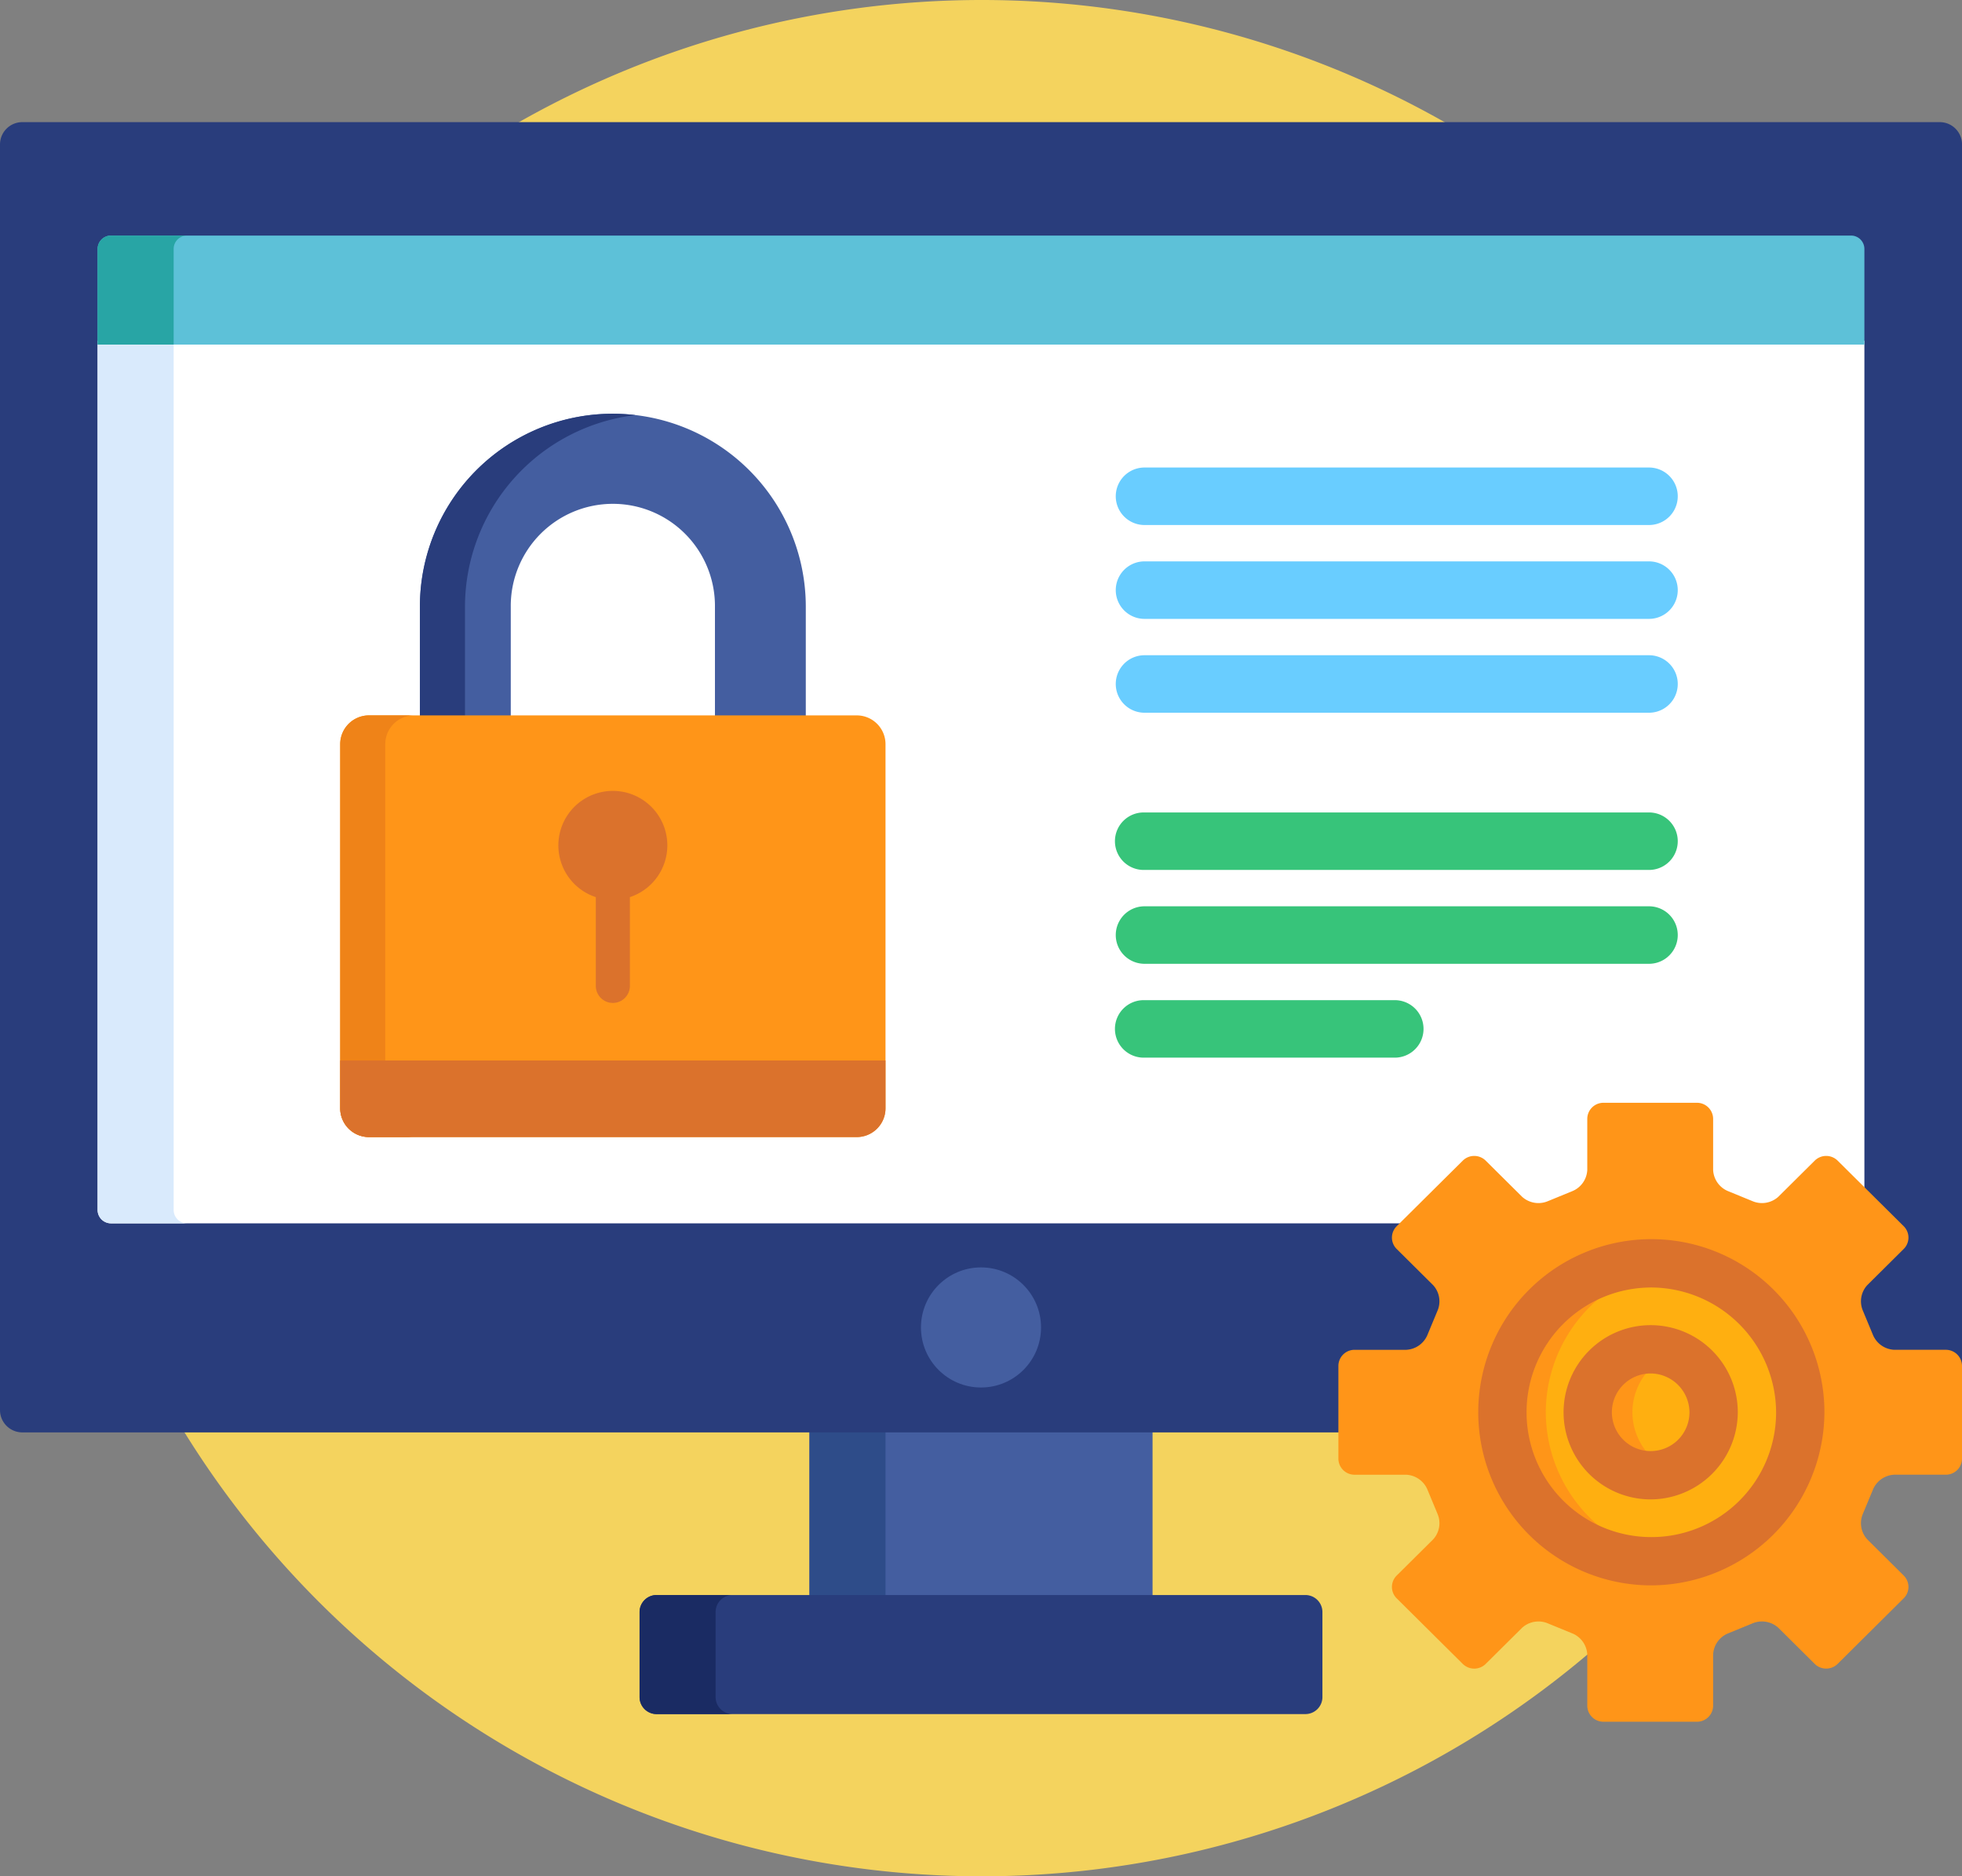 <svg xmlns="http://www.w3.org/2000/svg" width="334" height="319.355" viewBox="0 0 334 319.355">
  <rect x="0" y="0" width="334" height="319.355" fill="#808080" stroke="none"/>
  <g id="technical-support" transform="translate(0 -11)">
    <path id="Caminho_156" data-name="Caminho 156" d="M159.678,0A159.678,159.678,0,1,1,0,159.678,159.678,159.678,0,0,1,159.678,0Z" transform="translate(7.456 11)" fill="#f4d35e"/>
    <rect id="Retângulo_83" data-name="Retângulo 83" width="58.404" height="28.984" transform="translate(137.801 254.148)" fill="#445ea0"/>
    <rect id="Retângulo_84" data-name="Retângulo 84" width="12.944" height="28.984" transform="translate(137.801 254.148)" fill="#2e4c89"/>
    <path id="Caminho_128" data-name="Caminho 128" d="M283.147,444.536a2.9,2.9,0,0,1-2.889,2.89H169.791a2.9,2.9,0,0,1-2.89-2.89V430.052a2.9,2.9,0,0,1,2.89-2.89H280.257a2.9,2.9,0,0,1,2.889,2.89v14.484Z" transform="translate(-58.024 -144.681)" fill="#293d7c"/>
    <path id="Caminho_129" data-name="Caminho 129" d="M179.846,444.536V430.052a2.9,2.9,0,0,1,2.89-2.89H169.792a2.9,2.9,0,0,0-2.89,2.89v14.484a2.9,2.9,0,0,0,2.89,2.89h12.944A2.9,2.9,0,0,1,179.846,444.536Z" transform="translate(-58.025 -144.681)" fill="#1a2b63"/>
    <path id="Caminho_130" data-name="Caminho 130" d="M330.215,42.867H3.786A3.8,3.8,0,0,0,0,46.654V262.093a3.8,3.8,0,0,0,3.786,3.786H228.5V254.564a2.091,2.091,0,0,1,2.089-2.089h8.8a4.758,4.758,0,0,0,4.257-3.028l1.661-3.992a4.677,4.677,0,0,0-.874-5.1l-6.209-6.16a2.073,2.073,0,0,1,0-2.937l11.26-11.172a2.122,2.122,0,0,1,2.973,0l6.208,6.16a4.731,4.731,0,0,0,3.285,1.262,4.3,4.3,0,0,0,1.872-.406l4.045-1.658a4.719,4.719,0,0,0,3-4.232v-8.689a2.091,2.091,0,0,1,2.089-2.089h15.943a2.091,2.091,0,0,1,2.089,2.089v8.689a4.733,4.733,0,0,0,3.035,4.246l4.049,1.661a4.242,4.242,0,0,0,1.832.389,4.732,4.732,0,0,0,3.285-1.261l6.209-6.16a2.12,2.12,0,0,1,2.972,0l11.258,11.173a2.072,2.072,0,0,1,0,2.936l-6.207,6.161a4.692,4.692,0,0,0-.857,5.14l1.658,3.988a4.742,4.742,0,0,0,4.242,2.992h8.8a2.091,2.091,0,0,1,2.089,2.089v9.647a3.755,3.755,0,0,0,.652-2.117V46.654A3.794,3.794,0,0,0,330.215,42.867Z" transform="translate(0 -11.079)" fill="#293d7c"/>
    <path id="Caminho_131" data-name="Caminho 131" d="M25.473,247.857a2.278,2.278,0,0,0,2.271,2.271h220.3l10.293-10.212a2.122,2.122,0,0,1,2.973,0l6.208,6.16a4.73,4.73,0,0,0,3.285,1.262,4.3,4.3,0,0,0,1.872-.406l4.045-1.658a4.719,4.719,0,0,0,3-4.232v-8.689a2.091,2.091,0,0,1,2.089-2.089h15.943a2.091,2.091,0,0,1,2.089,2.089v8.689a4.733,4.733,0,0,0,3.035,4.246l4.049,1.661a4.242,4.242,0,0,0,1.832.389,4.732,4.732,0,0,0,3.285-1.261l6.209-6.16a2.12,2.12,0,0,1,2.972,0l5.018,4.98V99.913H25.473Z" transform="translate(-8.856 -30.911)" fill="#fff"/>
    <path id="Caminho_132" data-name="Caminho 132" d="M38.417,247.857V99.913H25.473V247.857a2.278,2.278,0,0,0,2.271,2.271H40.688A2.277,2.277,0,0,1,38.417,247.857Z" transform="translate(-8.856 -30.911)" fill="#d9eafc"/>
    <circle id="Elipse_19" data-name="Elipse 19" cx="10.22" cy="10.22" r="10.22" transform="translate(156.78 226.719)" fill="#445ea0"/>
    <path id="Caminho_135" data-name="Caminho 135" d="M323.969,72.461H27.744a2.278,2.278,0,0,0-2.271,2.271V91.021H326.239V74.732A2.277,2.277,0,0,0,323.969,72.461Z" transform="translate(-8.856 -21.367)" fill="#5dc1d8"/>
    <path id="Caminho_136" data-name="Caminho 136" d="M40.688,72.461H27.744a2.278,2.278,0,0,0-2.271,2.271V91.021H38.417V74.732A2.278,2.278,0,0,1,40.688,72.461Z" transform="translate(-8.856 -21.367)" fill="#28a5a5"/>
    <path id="Caminho_137" data-name="Caminho 137" d="M391.633,401.338a2.749,2.749,0,0,0,2.741,2.741h15.943a2.75,2.75,0,0,0,2.741-2.741v-8.688a4.112,4.112,0,0,1,2.594-3.63l4.086-1.674a4.141,4.141,0,0,1,4.41.731l6.209,6.161a2.777,2.777,0,0,0,3.891,0l11.258-11.174a2.723,2.723,0,0,0,0-3.863l-6.207-6.161a4.072,4.072,0,0,1-.731-4.39l1.675-4.028a4.135,4.135,0,0,1,3.64-2.59h8.8a2.748,2.748,0,0,0,2.742-2.741V343.515a2.75,2.75,0,0,0-2.742-2.742h-8.8a4.133,4.133,0,0,1-3.64-2.59l-1.675-4.028a4.071,4.071,0,0,1,.731-4.388l6.207-6.161a2.723,2.723,0,0,0,0-3.863L434.25,308.572a2.773,2.773,0,0,0-3.891,0l-6.209,6.16a4.146,4.146,0,0,1-4.411.731l-4.086-1.674a4.111,4.111,0,0,1-2.594-3.629v-8.689a2.75,2.75,0,0,0-2.741-2.742H394.375a2.749,2.749,0,0,0-2.741,2.742v8.689a4.111,4.111,0,0,1-2.594,3.629l-4.084,1.674a4.144,4.144,0,0,1-4.411-.731l-6.208-6.16a2.775,2.775,0,0,0-3.893,0l-11.261,11.173a2.725,2.725,0,0,0,0,3.863l6.209,6.161a4.072,4.072,0,0,1,.731,4.388l-1.675,4.028a4.136,4.136,0,0,1-3.641,2.59h-8.8a2.75,2.75,0,0,0-2.742,2.742v15.779a2.748,2.748,0,0,0,2.742,2.741h8.8a4.136,4.136,0,0,1,3.641,2.59l1.676,4.029a4.074,4.074,0,0,1-.73,4.388l-6.211,6.161a2.725,2.725,0,0,0,0,3.863l11.261,11.174a2.777,2.777,0,0,0,3.893,0l6.207-6.16a4.144,4.144,0,0,1,4.411-.732l4.086,1.675a4.111,4.111,0,0,1,2.594,3.63v8.688Z" transform="translate(-121.425 -100.031)" fill="#ff9518"/>
    <path id="Caminho_138" data-name="Caminho 138" d="M417.02,391.32a25.352,25.352,0,1,1,25.546-25.352A25.448,25.448,0,0,1,417.02,391.32Z" transform="translate(-136.098 -114.594)" fill="#ffaf10"/>
    <path id="Caminho_139" data-name="Caminho 139" d="M399.246,365.968a25.418,25.418,0,0,1,21.659-25.061,25.937,25.937,0,0,0-3.885-.29,25.352,25.352,0,1,0,0,50.7,25.949,25.949,0,0,0,3.885-.291A25.418,25.418,0,0,1,399.246,365.968Z" transform="translate(-136.098 -114.593)" fill="#ff9518"/>
    <path id="Caminho_140" data-name="Caminho 140" d="M414.828,393.241a29.465,29.465,0,1,1,29.659-29.465A29.6,29.6,0,0,1,414.828,393.241Zm0-50.7a21.241,21.241,0,1,0,21.434,21.239A21.362,21.362,0,0,0,414.828,342.537Z" transform="translate(-133.907 -112.402)" fill="#db722c"/>
    <path id="Caminho_141" data-name="Caminho 141" d="M424.879,384.484a10.718,10.718,0,1,1,10.8-10.719A10.759,10.759,0,0,1,424.879,384.484Z" transform="translate(-143.958 -122.392)" fill="#ffaf10"/>
    <path id="Caminho_142" data-name="Caminho 142" d="M421.851,373.767a10.713,10.713,0,0,1,6.914-9.991,10.718,10.718,0,1,0,0,19.981A10.715,10.715,0,0,1,421.851,373.767Z" transform="translate(-143.958 -122.392)" fill="#ff9518"/>
    <path id="Caminho_143" data-name="Caminho 143" d="M422.687,386.406a14.829,14.829,0,1,1,14.911-14.83A14.887,14.887,0,0,1,422.687,386.406Zm0-21.435a6.605,6.605,0,1,0,6.686,6.6A6.654,6.654,0,0,0,422.687,364.971Z" transform="translate(-141.766 -120.201)" fill="#db722c"/>
    <g id="Grupo_95" data-name="Grupo 95" transform="translate(189.871 90.575)">
      <path id="Caminho_147" data-name="Caminho 147" d="M381.978,142.768H295.953a4.893,4.893,0,0,1,0-9.785h86.025a4.893,4.893,0,0,1,0,9.785Z" transform="translate(-291.06 -132.983)" fill="#69cdff"/>
      <path id="Caminho_148" data-name="Caminho 148" d="M381.978,167.256H295.953a4.893,4.893,0,0,1,0-9.785h86.025a4.893,4.893,0,0,1,0,9.785Z" transform="translate(-291.06 -141.496)" fill="#69cdff"/>
      <path id="Caminho_149" data-name="Caminho 149" d="M381.978,191.743H295.953a4.893,4.893,0,0,1,0-9.785h86.025a4.893,4.893,0,0,1,0,9.785Z" transform="translate(-291.06 -150.009)" fill="#69cdff"/>
    </g>
    <g id="Grupo_96" data-name="Grupo 96" transform="translate(189.871 149.283)">
      <path id="Caminho_150" data-name="Caminho 150" d="M381.978,232.764H295.953a4.893,4.893,0,1,1,0-9.785h86.025a4.893,4.893,0,0,1,0,9.785Z" transform="translate(-291.06 -222.979)" fill="#37c47a"/>
      <path id="Caminho_151" data-name="Caminho 151" d="M381.978,257.251H295.953a4.893,4.893,0,0,1,0-9.785h86.025a4.893,4.893,0,0,1,0,9.785Z" transform="translate(-291.06 -231.492)" fill="#37c47a"/>
      <path id="Caminho_152" data-name="Caminho 152" d="M338.7,281.738H295.953a4.893,4.893,0,1,1,0-9.785H338.7a4.893,4.893,0,0,1,0,9.785Z" transform="translate(-291.06 -240.005)" fill="#37c47a"/>
    </g>
    <g id="Grupo_112" data-name="Grupo 112" transform="translate(57.913 81.421)">
      <path id="Caminho_264" data-name="Caminho 264" d="M186.516,143.011V124.128a17.38,17.38,0,1,1,34.759,0v18.883H236.74V124.128a32.845,32.845,0,1,0-65.69,0v18.883Z" transform="translate(-157.479 -91.283)" fill="#445ea0"/>
      <path id="Caminho_265" data-name="Caminho 265" d="M178.722,143.011V124.128a32.888,32.888,0,0,1,29.009-32.614,32.79,32.79,0,0,0-36.681,32.614V143.01Z" transform="translate(-157.479 -91.282)" fill="#293d7c"/>
      <path id="Caminho_266" data-name="Caminho 266" d="M228.781,290.964a4.9,4.9,0,0,1-4.882,4.882H140.832a4.9,4.9,0,0,1-4.882-4.882V228.955a4.9,4.9,0,0,1,4.882-4.882H223.9a4.9,4.9,0,0,1,4.882,4.882Z" transform="translate(-135.95 -172.731)" fill="#ff9518"/>
      <path id="Caminho_267" data-name="Caminho 267" d="M143.622,290.964V228.955a4.9,4.9,0,0,1,4.882-4.882h-7.672a4.9,4.9,0,0,0-4.882,4.882v62.008a4.9,4.9,0,0,0,4.882,4.882H148.5A4.9,4.9,0,0,1,143.622,290.964Z" transform="translate(-135.95 -172.731)" fill="#ef8318"/>
      <g id="Grupo_111" data-name="Grupo 111" transform="translate(0 64.192)">
        <path id="Caminho_258" data-name="Caminho 258" d="M250.561,266.584a9.275,9.275,0,1,0-12.175,8.81V290.5a2.9,2.9,0,0,0,5.8,0v-15.11A9.277,9.277,0,0,0,250.561,266.584Z" transform="translate(-194.87 -257.309)" fill="#db722c"/>
        <path id="Caminho_259" data-name="Caminho 259" d="M135.95,375.993v8.152a4.9,4.9,0,0,0,4.882,4.882H223.9a4.9,4.9,0,0,0,4.882-4.882v-8.152Z" transform="translate(-135.95 -330.105)" fill="#db722c"/>
      </g>
    </g>
  </g>
</svg>
